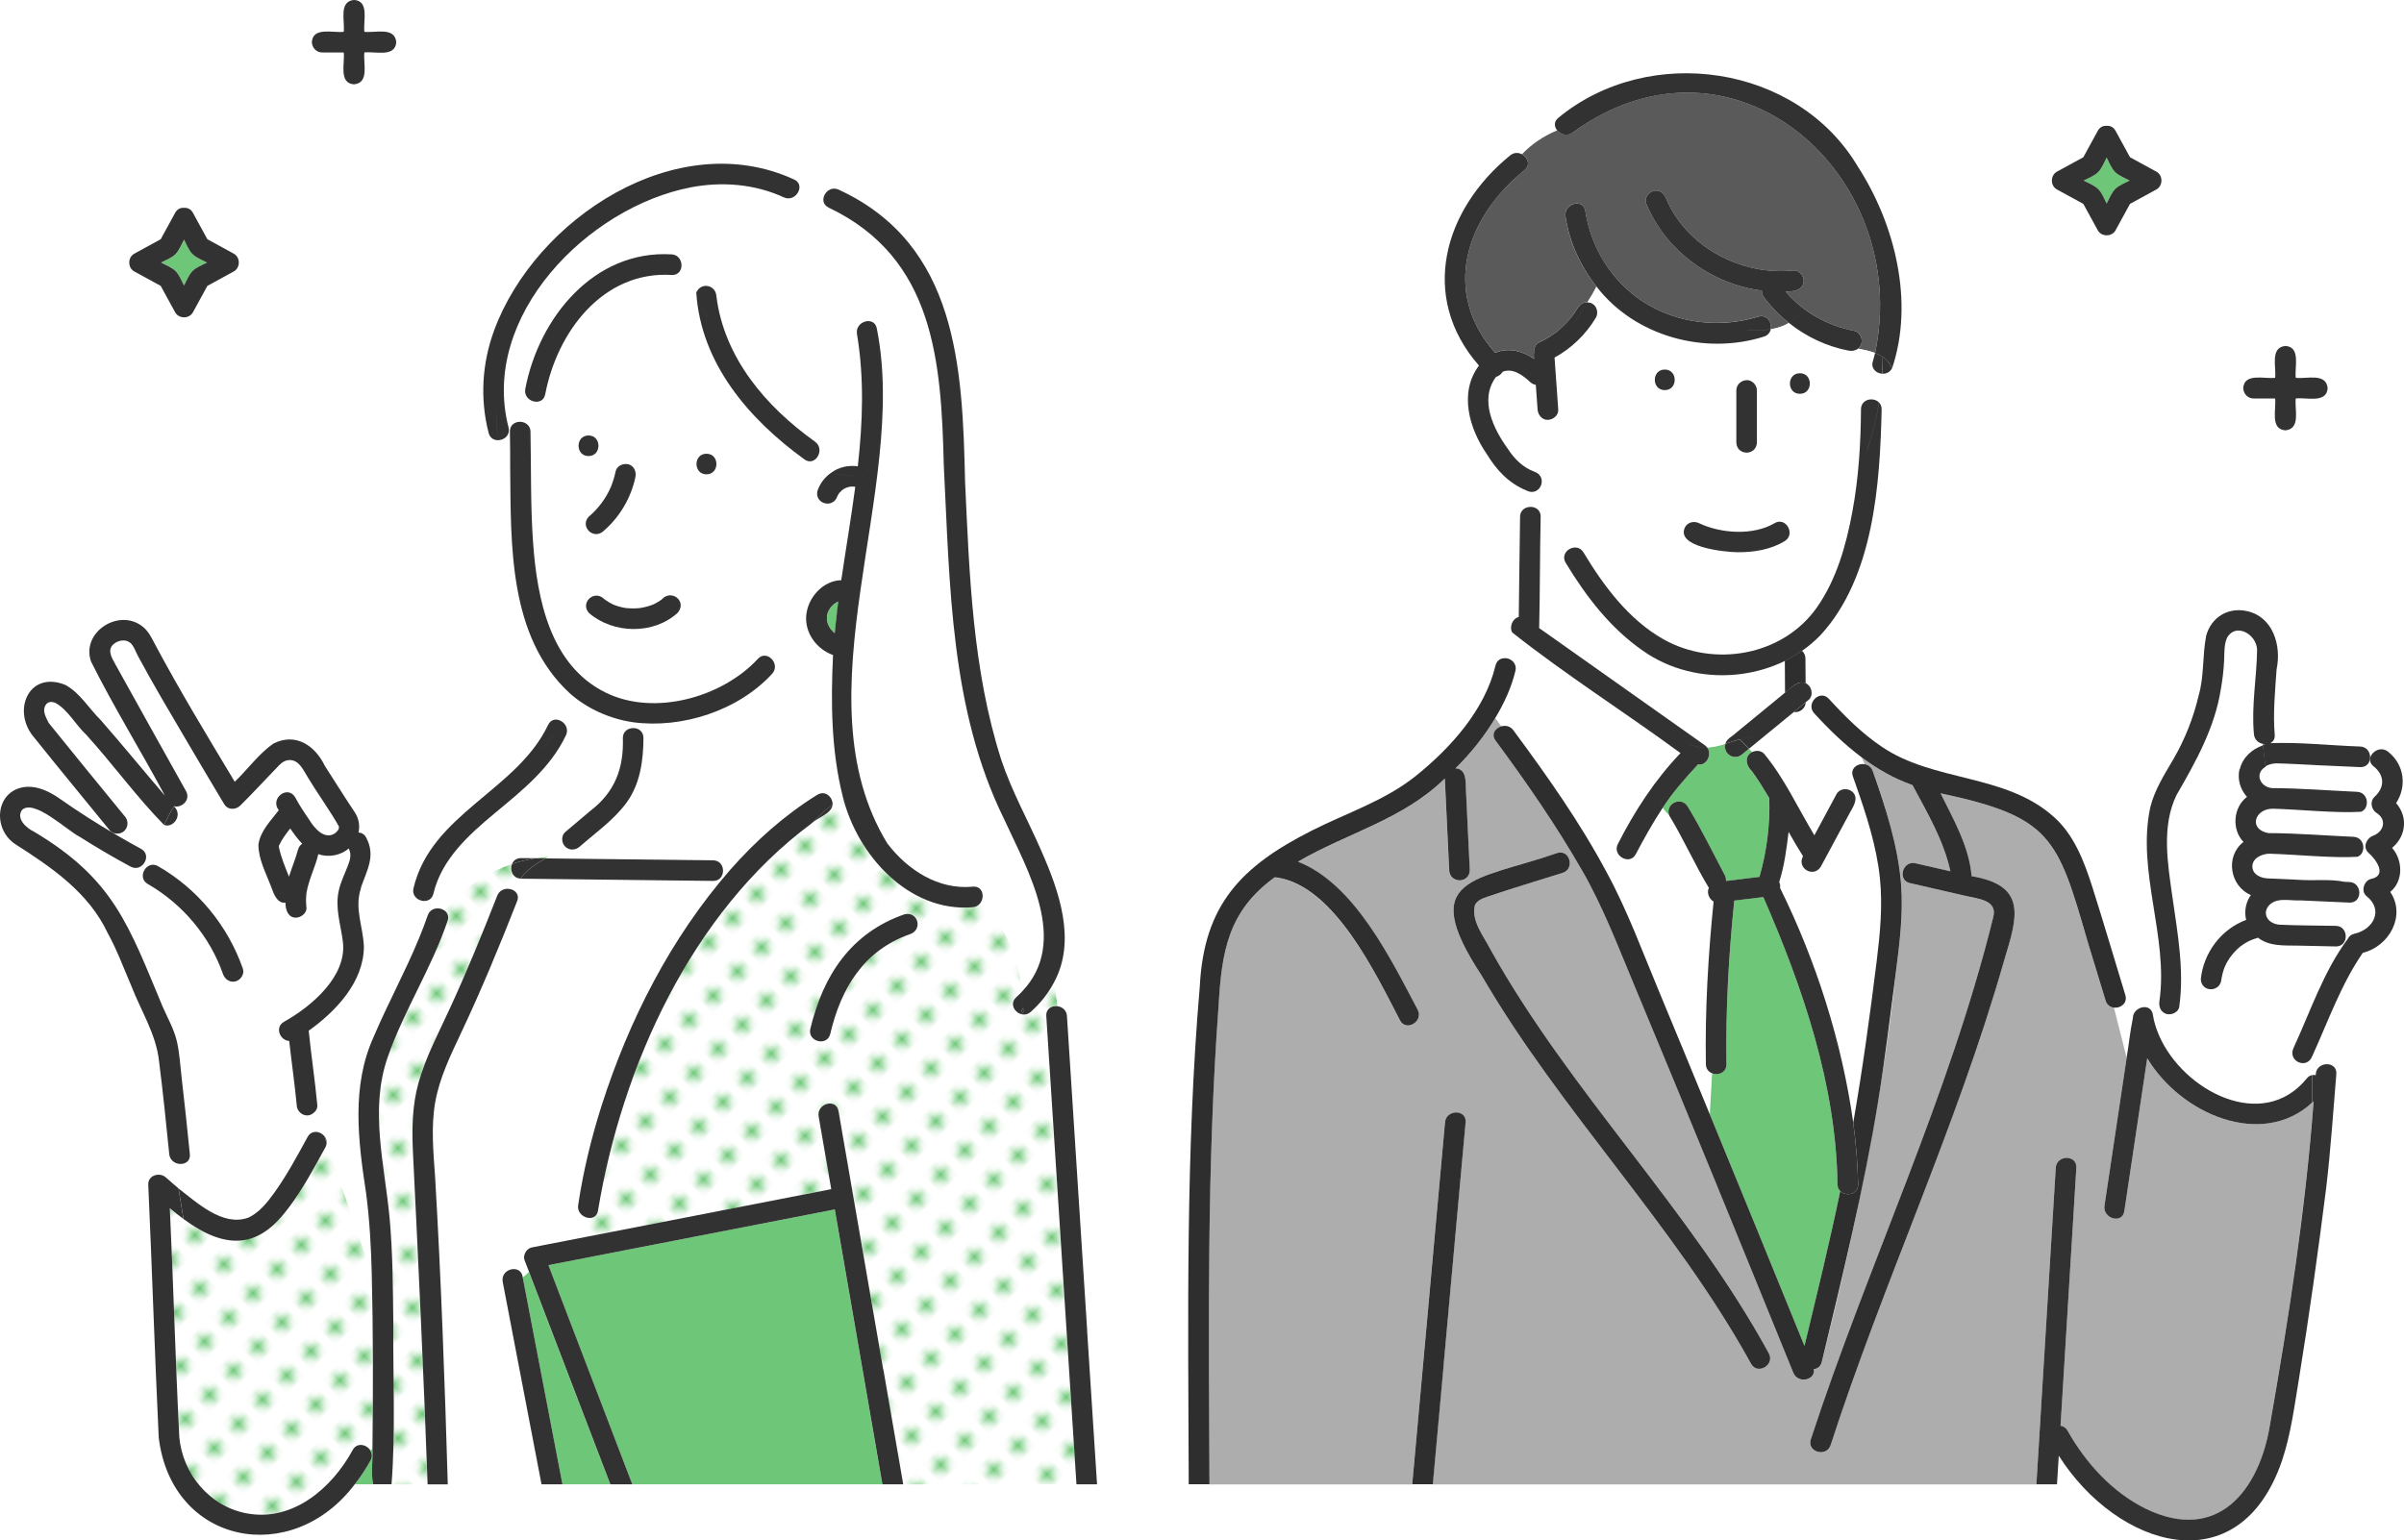<?xml version="1.0" encoding="UTF-8"?>
<svg id="_レイヤー_2" data-name="レイヤー 2" xmlns="http://www.w3.org/2000/svg" xmlns:xlink="http://www.w3.org/1999/xlink" viewBox="0 0 351.38 225.23">
  <defs>
    <style>
      .cls-1 {
        fill: #2e2e2e;
      }

      .cls-1, .cls-2, .cls-3, .cls-4, .cls-5, .cls-6, .cls-7, .cls-8, .cls-9, .cls-10, .cls-11 {
        stroke-width: 0px;
      }

      .cls-2 {
        fill: url(#_新規パターン_2-2);
      }

      .cls-3 {
        fill: #323232;
      }

      .cls-4 {
        fill: none;
      }

      .cls-5 {
        fill: #5a5a5a;
      }

      .cls-6 {
        fill: #fff;
      }

      .cls-7 {
        fill: url(#_新規パターン_2);
      }

      .cls-8 {
        fill: #6ec778;
      }

      .cls-9 {
        fill: url(#_新規パターン_2-3);
      }

      .cls-10 {
        fill: #6ec878;
      }

      .cls-11 {
        fill: #adadad;
      }
    </style>
    <pattern id="_新規パターン_2" data-name="新規パターン 2" x="0" y="0" width="4.98" height="5.18" patternTransform="translate(5809.22 -7870.94) rotate(-45)" patternUnits="userSpaceOnUse" viewBox="0 0 4.98 5.18">
      <g>
        <rect class="cls-4" x="0" width="4.98" height="5.18"/>
        <rect class="cls-6" x="0" y="0" width="4.98" height="5.18"/>
        <circle class="cls-10" cx="2.49" cy="2.59" r="1.06"/>
      </g>
    </pattern>
    <pattern id="_新規パターン_2-2" data-name="新規パターン 2" patternTransform="translate(5807 -7875.51) rotate(-45)" xlink:href="#_新規パターン_2"/>
    <pattern id="_新規パターン_2-3" data-name="新規パターン 2" patternTransform="translate(5807 -7875.51) rotate(-45)" xlink:href="#_新規パターン_2"/>
  </defs>
  <g id="_レイヤー_1-2" data-name="レイヤー 1">
    <g>
      <path class="cls-8" d="M120.87,90.02s0,0,0,.02c0,0,0,0,0,0,0,0,0,0,0-.01Z"/>
      <path class="cls-8" d="M121.93,92.51c-.07-.06-.07-.05,0,0h0Z"/>
      <path class="cls-8" d="M40.75,123.72s0,0,0-.01c-.04.12-.02.08,0,.01Z"/>
      <path class="cls-8" d="M120.87,90.07s0-.02,0-.03c-.05.24,0,.11,0,.03Z"/>
      <path class="cls-8" d="M40.76,123.7s0-.01,0-.02c0,.01,0,.02,0,.03,0,0,0,0,0,0,0,0,0,0,0-.01Z"/>
      <path class="cls-8" d="M93.55,88.91c-.12.01-.09.01,0,0h0Z"/>
      <path class="cls-8" d="M40.78,123.64s0-.06-.01-.07c0,0,0,.06,0,.11,0,0,0,0,0,0,0-.01,0-.02.01-.03Z"/>
      <path class="cls-8" d="M307.92,29.76c.36-.7.69-1.58,1.24-2.12.54-.54,1.43-.88,2.12-1.24-.7-.36-1.58-.69-2.12-1.24-.54-.54-.88-1.43-1.24-2.12-.36.7-.69,1.58-1.24,2.12-.54.54-1.43.88-2.12,1.24.7.36,1.58.69,2.12,1.24.54.54.88,1.43,1.24,2.12Z"/>
      <path class="cls-8" d="M40.76,123.72s0,0,0-.01c0,0,0,0,0,0,0,.01,0,.02,0,.03,0,0,0-.02,0-.03Z"/>
      <path class="cls-8" d="M40.18,130.7c.02.26.06.27.03.15-.01-.05-.02-.1-.03-.15Z"/>
      <path class="cls-8" d="M26.91,41.75c.36-.7.69-1.58,1.24-2.12.54-.54,1.43-.88,2.12-1.24-.7-.36-1.58-.69-2.12-1.24-.54-.54-.88-1.43-1.24-2.12-.36.7-.69,1.58-1.24,2.12s-1.43.88-2.12,1.24c.7.36,1.58.69,2.12,1.24.54.54.88,1.43,1.24,2.12Z"/>
      <path class="cls-8" d="M40.74,123.68s0,.01,0,.02c0,0,0,0,0,0,0,0,0-.01-.01-.02Z"/>
      <path class="cls-8" d="M122.54,87.94c-.23.11-.44.25-.65.39-.18.15-.35.34-.51.52-.11.19-.22.38-.33.57-.07.2-.14.4-.17.61,0,0,0,.02,0,.04,0,.13-.01.53,0,.57,0,.01,0,.03,0,.04.04.21.1.43.17.64.12.25.25.5.42.72.14.17.33.34.49.49.01,0,.02.02.04.03,0,0,.01,0,.02.01.14-1.54.31-3.09.53-4.62Z"/>
      <path class="cls-8" d="M128.33,213.36c-2.11-12.18-4.22-24.35-6.32-36.53-13.95,2.72-27.9,5.43-41.86,8.15,4.09,10.68,8.17,21.36,12.26,32.04h36.56c-.21-1.22-.42-2.44-.63-3.66Z"/>
      <path class="cls-7" d="M156.86,209.57c-1.31-20.34-2.62-40.68-3.93-61.02-.07-1.06.81-1.54,1.64-1.43l-.5-3.51c-.84,1.6-1.99,3.06-3.4,4.33-1.44,1.29-3.58-.84-2.13-2.13.31-.28.6-.56.87-.86-.51-4.89-2.33-9.76-6.22-12.77-.24.25-.56.43-.98.47-9.38.78-16.93-7.69-19-16.17-.52.35-1.02.72-1.5,1.11-.03,1.35-2.2,1.94-3.1,2.81-.33.33-.67.66-1,.99.33-.33.66-.66,1-.99-17.51,12.97-27.69,35.49-31.19,56.58-.11.75-.62,1.07-1.18,1.09-.24.93-.56,1.85-.69,2.81,11.99-2.33,23.97-4.67,35.96-7-.61-3.54-1.23-7.09-1.84-10.63-.33-1.9,2.57-2.71,2.9-.8,3.15,18.19,6.3,36.39,9.45,54.58h25.34c-.16-2.48-.32-4.97-.48-7.45ZM133.03,136.58c-6.76,2.37-10.1,7.9-11.68,14.61-.49,1.88-3.4,1.08-2.9-.8,1.88-7.81,5.94-14,13.78-16.72,1.91-.47,2.7,2.23.8,2.9Z"/>
      <path class="cls-2" d="M54.44,190.97c-.02-1.56-.05-3.12-.1-4.68l-6.61-19.2c-.01.21-.06.43-.18.65-1.65,3.01-3.29,6.09-5.37,8.84-4.19,6.04-9.63,6.07-15.38,1.63l.09.55-.09-.55c-.69-.51-1.35-1.04-1.99-1.57.53,11.16.82,22.34,1.39,33.49.49,5.37,4.42,10.07,9.74,11.11,6.8,1.34,12.55-3.64,15.6-9.24.64-1.18,2.08-.81,2.6.09l.29-.32c.09-6.94.1-13.88,0-20.81Z"/>
      <path class="cls-8" d="M54.44,211.79l-.29.32c.23.4.28.91,0,1.43-.66,1.22-1.44,2.39-2.3,3.48h2.7c-.38-1.66-.01-3.52-.11-5.23Z"/>
      <path class="cls-6" d="M117.6,67.17c-8.13-5.86-15.16-14.05-15.83-24.41-.34-2.23.55-4.48,2.88-5.88-1.71.57-3.42,1.14-5.12,1.39.26.89-.19,1.99-1.37,1.92-10.09-.6-16.75,8.38-18.48,17.46-.19.99-1.07,1.24-1.82.99-.28,1.19-.51,2.35-.7,3.51.22.24.36.55.37.96.11,5.41-.01,10.84.38,16.24.6,8.22,2.49,17.95,10.64,21.92,7.08,3.46,16.97.7,22.19-4.92,1.27-1.47,3.4.67,2.13,2.13-4.95,5.41-13.18,8.06-20.35,7.11.08.29.13.57.14.86.71.05,1.39.53,1.38,1.45-.01,3.33-.49,6.77-2.51,9.51-1.85,2.51-4.46,4.34-6.8,6.37-.61.54-1.52.61-2.13,0,0,0,0,0,0,0-.77.56-1.6,1.02-2.43,1.48.54-.04,1.09-.07,1.64-.07-.55,0-1.1.03-1.64.07-.14.08-.28.16-.42.24,8.16.09,16.32.19,24.49.28.93.01,1.4.7,1.45,1.42h1.02c3.73-4.24,7.96-8.03,12.77-11.01,1.16-.72,2.24.34,2.23,1.39.48-.39.98-.76,1.5-1.11-1.7-6.72-1.76-13.83-1.43-20.71-2.36-.82-4.13-3.2-3.92-5.75.21-2.6,2.41-5.13,5.12-5.19.67-4.54,1.44-9.09,2.05-13.65-.05-.01-.1-.02-.15-.03-.19-.01-.38-.01-.56,0-.21.04-.42.1-.63.17-.2.1-.39.21-.57.33-.15.13-.29.27-.42.42-.11.16-.21.33-.3.51-.65,1.85-3.37,1.07-2.89-.83.37-1.07,1.08-1.99,2.01-2.64-1.1-.32-2.12-.84-2.9-1.7-.31.06-.65,0-1-.25ZM86.02,63.67c1.94,0,1.94,3.01,0,3.01s-1.94-3.01,0-3.01ZM86.06,75.53c1.41-1.17,2.52-2.68,3.24-4.37,0,0,0,0,0,0,0,0,0,0,0-.01.29-.72.51-1.47.67-2.22.59-1.87,3.32-1.18,2.9.8-.63,3.05-2.32,5.92-4.69,7.93-.64.55-1.49.59-2.13,0-.57-.52-.6-1.62,0-2.13ZM99.05,89.6c-3.53,3.21-9.39,3.11-12.95.06-1.36-1.44.64-3.46,2.13-2.13,0,0,.25.19.22.18.37.27.78.5,1.19.7.58.23,1.19.4,1.81.5.7.07,1.4.08,2.1,0,.65-.1,1.26-.26,1.87-.5.07-.03.2-.09.2-.09.37-.17.71-.39,1.04-.62,1.44-1.68,3.83.23,2.38,1.91ZM103.26,69.36c-1.94,0-1.94-3.01,0-3.01s1.94,3.01,0,3.01Z"/>
      <path class="cls-6" d="M152.29,133.98c-2.01-9.32-8.03-17.19-10.14-26.5-3.18-12.88-3.64-26.22-4.2-39.42-.39-15.21-1.34-30.31-16.85-37.7-.93-.46-.92-1.41-.46-2.07-1.22-.35-2.51-.57-3.81-.76-.11.93-1.15,1.85-2.28,1.32-4.23-1.95-9.03-2.33-13.58-1.46-15.05,2.89-30.85,18.82-26.65,35.1.26,1.02-.47,1.72-1.28,1.85.44,1.39,1.06,2.71,1.52,4,0-1.76,0-3.5-.04-5.22-.03-1.53,1.83-1.85,2.64-.96.19-1.16.43-2.32.7-3.51-.69-.23-1.26-.89-1.09-1.79,1.97-10.35,10.01-20.34,21.38-19.67.75.04,1.2.53,1.37,1.09,1.71-.25,3.42-.82,5.12-1.39-2.33,1.4-3.23,3.65-2.88,5.88.69-1.55,2.82-1.14,2.94.52,1.12,9.02,7.24,16.17,14.41,21.28,1.22.87.57,2.64-.52,2.85.78.85,1.79,1.38,2.9,1.7,1.1-.82,2.54-1.13,3.88-.93.72-6.43.96-12.88-.12-19.34-.32-1.9,2.59-2.71,2.9-.8,4.74,23.51-11.66,53.63,1.53,75.27,2.97,3.9,7.47,6.82,12.51,6.33,1.51-.15,1.82,1.65.98,2.54,3.9,3.01,5.71,7.88,6.22,12.77,2.83-3.02,3.72-6.78,2.89-10.97Z"/>
      <path class="cls-8" d="M248.17,111.78c-1.87,2.02-3.68,4.06-5.15,6.34.25.4.58.75.94,1.09-.6-1.71,1.75-2.83,2.71-1.28,1.97,3.25,3.64,6.66,5.41,10.02.14.27.21.58.19.87,1.63-.2,3.26-.4,4.89-.6,1.08-3.74,1.56-7.65,1.44-11.51-.82-1.37-1.65-2.73-2.6-4.02-.85-.73-1.04-2.2.13-2.74-.16-.16-.32-.32-.47-.47l-.95.78c-1.16,1.04-2.89.04-2.51-1.5-.89.27-1.77.5-2.68.54.8,1.06-.13,2.75-1.34,2.49Z"/>
      <path class="cls-6" d="M274.77,128.35c-.5-4.67-1.99-9.22-3.53-13.64-.12.38-.3.71-.53,1.03,1.03.87.23,2.14-.3,3.05-1.43,2.65-2.85,5.3-4.28,7.95-1.06,1.68-3.55.22-2.59-1.54-.74-1.16-1.43-2.36-2.11-3.56-.3,2.46-.61,4.95-1.37,7.32.12.28.17.58.12.87,5.24,10.64,9.04,22.48,10.7,34.34,1.35-7.82,2.44-15.68,3.42-23.58.5-4.06.91-8.15.47-12.23Z"/>
      <path class="cls-5" d="M271.59,50.97c.89.18,1.74.36,2.48.64,5.46-26.06-20.7-49.26-44.16-32.27-.8.64-1.79.33-2.3-.28-2.07.86-3.78,2.05-5.15,3.49.83.44,1.29,1.54.38,2.31-8.57,6.9-12.2,17.78-4.3,26.72,1.89-.84,4.05-.26,5.69.89-.01-.3-.08-.62,0-.92-.06-.58.2-1.24.73-1.49.88-.41,1.71-.91,2.49-1.49.87-.69,1.66-1.47,2.34-2.34.64-.76,1.03-2.13,2.24-2.03.49-.76.94-1.51,1.32-2.3-2.36-2.95-3.97-6.49-4.54-10.26-.29-1.9,2.61-2.71,2.9-.8.82,5.37,3.84,10.27,8.42,13.24,4.97,3.23,11.23,3.95,16.86,2.21,1.27-.39,2.04.84,1.81,1.85.94-.14,1.82-.41,2.68-.92-1.4-1.12-2.66-2.42-3.74-3.88-.18-.25-.24-.55-.21-.85-7.34-.92-14.04-5.81-16.92-12.72-.32-.76.34-1.65,1.05-1.85.85-.24,1.54.3,1.85,1.05,2.98,7.16,11.05,11.38,18.62,10.57.81-.09,1.51.76,1.51,1.51,0,1.42-1.54,1.59-2.64,1.58,2.53,2.98,6.14,5.01,10.03,5.74,1.15.22,1.48,1.94.56,2.6Z"/>
      <path class="cls-6" d="M225.18,75.55c-.11,5.42-.09,10.85-.22,16.27,7.87,5.57,15.75,11.14,23.62,16.71.07.04.14.09.2.14.25.18.55.36.72.61.9-.04,1.79-.27,2.68-.54.22-.75,1.06-1.09,1.58-1.61,2.38-1.95,4.76-3.91,7.14-5.86-.01-1.56-.02-3.12-.03-4.68-13.89,6.53-25.22-2.51-32.03-14.31-1-1.67,1.6-3.18,2.6-1.52,2.95,4.89,6.6,9.82,11.67,12.69,7.38,4.18,17.43,2.45,22.42-4.61,2.9-4.11,4.32-9.19,5.22-14.08.91-4.92,1.22-9.93,1.25-14.93,0-1.51,1.82-1.84,2.63-1,.23-1.4.38-2.8.47-4.19-.87-.06-1.69-.77-1.35-1.84.12-.39.22-.79.32-1.19-.75-.28-1.6-.46-2.48-.64-.37.29-.87.4-1.36.3-3.22-.61-6.22-2.03-8.75-4.05-.86.51-1.74.78-2.68.92-.11.46-.43.88-1.01,1.06-8.65,2.75-18.85-.05-24.45-7.31-.38.79-.83,1.55-1.32,2.3,1.11-.03,1.81,1.32,1.24,2.24-1.45,2.43-3.55,4.47-6.04,5.83.18,2.53.36,5.07.54,7.6.06.84-.74,1.47-1.51,1.51-.85.04-1.45-.72-1.51-1.51-.09-1.21-.17-2.41-.26-3.62-.28-.04-.56-.16-.82-.4-1.1-.99-2.52-2.09-4.02-1.51-.22.35-.56.64-.96.75-.02.02-.04.04-.05.06-2.43,3.31-.34,7.55,1.77,10.48.96,1.46,2.19,2.7,3.86,3.32,2.13.76.83,3.79-1.16,2.75l-.06,2.53c.9-.38,2.16.06,2.13,1.32ZM253.8,57.09c0-.84.69-1.47,1.51-1.51.81-.04,1.51.72,1.51,1.51v7.6c-.08,1.97-2.94,1.99-3.01,0v-7.6ZM246.31,77.05c.43-.73,1.34-.91,2.06-.54,3.17,1.5,7.86,1.81,10.98,0,1.65-1.02,3.17,1.58,1.52,2.6-2.04,1.27-4.58,1.67-6.95,1.63-1.8-.01-9.13-.76-7.61-3.69ZM243.33,54.03c1.94,0,1.94,3.01,0,3.01s-1.94-3.01,0-3.01Z"/>
      <path class="cls-8" d="M264.19,100.07l-.28-.33c0,.05,0,.11,0,.16.09.04.19.1.28.17Z"/>
      <path class="cls-6" d="M264.35,102.33c-.14.11-.28.23-.42.34-.02.89-.88,1.56-1.74,1.43-2.18,1.79-4.36,3.57-6.53,5.36.16.16.31.31.47.47.56-.26,1.3-.21,1.72.28,2.99,3.6,4.93,7.93,7.34,11.91,1.08-2,2.16-4.01,3.23-6.01.44-.82,1.6-.95,2.28-.39.22-.32.41-.65.53-1.03-.14-.39-.27-.78-.41-1.17-.43-1.22.71-1.97,1.71-1.8-.14-.33-.29-.67-.44-.99-2.51-1.88-4.79-4.09-6.93-6.43-.81-.89-.3-2.04.52-2.45l-1.09-1.3c.3.57.27,1.36-.24,1.78Z"/>
      <path class="cls-8" d="M331.09,108.81c-.12,0-.24-.02-.36-.05l.02.17c.11-.04.23-.08.34-.12Z"/>
      <path class="cls-6" d="M346.88,122.18c1.58-.6,2.03-2.37.51-3.32-.79-.49-1.05-1.69-.3-2.37,1.54-1.4,1.46-3.17-.15-4.46-.51-.41-.6-.91-.45-1.36h-.06c.02.77-.46,1.52-1.45,1.48-4.06-.16-8.12-.4-12.18-.55-.54-.01-1.17.14-1.67.44l.03.24-.03-.24c-1.68.97-.83,2.98.93,3.13,4.14.02,8.29.36,12.42.54,1.71.08,1.91,2.44.59,2.92-3.62.23-9.06-.35-12.92-.45-2.67.02-3.55,3.04-.61,3.57,4.14.02,8.29.36,12.42.54,1.71.08,1.91,2.44.59,2.92-3.61.23-9.06-.35-12.92-.45-1.13.03-2.59.72-2.43,2.05.13,1.07,1.26,1.52,2.2,1.56,1.54.08,3.08.14,4.62.21,2.18.16,4.5-.15,6.63.29.24.01.48.02.72.03,1.93.09,1.94,3.1,0,3.01-2.37-.11-4.75-.21-7.12-.32-1.62.09-3.63-.57-4.77.89,0,.02-.17.29-.2.35-.1.31-.15.36-.11.81-.02-.22.07.25.09.32.06.12.13.24.21.36-.02-.03-.11-.13,0,0,.37.48,1.01.77,1.67.82,2.74.13,5.5.11,8.24.17,1.94.04,1.94,3.05,0,3.01-1.85-.04-3.71-.08-5.56-.12-2-.04-4.13.14-5.82-1.16-.36.14-.73.23-1.08.38.03,0,.06-.01.08-.02.08-.02.14-.03,0,0-.53.22-1.04.52-1.49.88-.03.03-.04.04-.04.04.02-.02.06-.07.1-.11-1.04.82-1.9,1.87-2.42,3.1-.23.57-.38,1.16-.48,1.76,0,0,0-.01,0-.02.03-.14.09-.24,0,0-.1,2.02-2.96,2.05-3.02.04.41-3.87,2.98-7.29,6.63-8.65-.31-1.2-.06-2.62.69-3.63-3.09-1.33-3.78-5.68-1.08-7.77-1.75-1.8-1.53-5.05.51-6.59-2.4-2.56-.95-6.62,2.32-7.58l-.02-.17c-.61-.14-1.17-.6-1.26-1.38-.4-4.11.39-8.25.46-12.33-.04-2.29-3.1-4.07-4.39-1.8-.47,1-.38,2.24-.43,3.31-.07,1.41-.23,2.82-.48,4.21-.88,5.63-3.66,10.61-6.46,15.45-2.26,4.58-1.3,10.14-.61,14.99.75,5.29,1.73,10.65.99,16-.14.91-1.38,1.36-2.12.95l-.84,3.27c3.52,8.07,15.14,14.19,21.58,6.26.24-.3.52-.44.8-.48v-2.79c-.77,2.03-3.68.76-2.72-1.24,2.49-5.37,4.37-11.16,7.94-15.94.16-.34.46-.61.95-.72,2.78-.62,4.3-3.49,1.77-5.49-.88-.7-.38-2.3.66-2.52,2.42-.5.72-2.86-.36-3.8-.93-.81-.31-2.15.66-2.52Z"/>
      <path class="cls-11" d="M337.97,161.2v.52-.52c-7.37,6.81-19.22,1.7-24.12-6.48-1.12,7.46-2.24,14.91-3.35,22.37-.29,1.91-3.19,1.1-2.9-.8,1.08-7.21,2.16-14.42,3.24-21.63l-1.85-7.32c-.53-.06-1.04-.38-1.24-1.04-.88-2.9-1.77-5.8-2.65-8.7-4.36-15.2-5.36-18.17-21.47-21.6,1.9,3.82,4.19,7.8,4.54,12.12,8.22,1.38,6.67,6,4.76,12.3-6.87,24.15-17.64,47-25.36,70.86-.58,1.85-3.49,1.05-2.9-.8,8.36-25.6,20.21-50.13,26.66-76.33.73-2.62-2.39-2.73-4.16-3.18-2.67-.61-5.33-1.23-8-1.84-1.89-.44-1.09-3.34.8-2.9,1.7.39,3.41.78,5.11,1.17-.98-4.54-3.39-8.55-5.54-12.6-2.72-.97-5.17-2.38-7.43-4.06.15.33.3.66.44.99.51.08.98.39,1.19,1,1.9,5.4,3.72,10.94,4.15,16.69.32,4.32-.24,8.63-.79,12.91-2.06,19.21-6.11,38.1-10.81,56.82-.16.68-.64,1.01-1.17,1.06.33,1.59-2.31,2.19-2.99.52-7.73-18.99-15.45-37.98-23.35-56.9-2.32-5.55-4.49-11.23-7.48-16.46-3.79-6.61-8.16-12.94-12.69-19.06-.7-.94-.02-1.85.87-2.1l-.91-1.24c-1.6,2.68-3.6,5.17-5.85,7.41,1.67.08,1.49,1.97,1.54,3.19.19,3.9.37,7.8.56,11.69-.05,1.97-2.92,1.99-3.01,0-.21-4.47-.44-8.94-.64-13.41-6.1,6.01-14.28,7.97-21.47,12.17,8.25,3.2,13.55,14.19,17.51,21.66.87,1.73-1.73,3.25-2.6,1.52-3.55-6.83-9.54-19.5-17.85-20.85-.15-.02-.3-.02-.45-.05-6.85,4.98-7.74,10.89-8.21,18.83-1.71,23.25-1.44,46.61-1.33,69.91h29.64c1.6-17.64,3.2-35.27,4.79-52.91.17-1.92,3.19-1.93,3.01,0-1.6,17.64-3.2,35.27-4.8,52.91h88.24c.94-15.42,1.89-30.85,2.83-46.27.12-1.93,3.13-1.94,3.01,0-.77,12.57-1.54,25.15-2.31,37.72.39.05.77.27,1.03.72,2.66,4.75,6.53,8.99,11.46,11.42,10.39,5.05,16.62-2.66,18.13-12.42,2.73-15.63,5.16-31.35,6.36-47.17-.07.06-.13.12-.2.18ZM255.94,199.39c-11.14-20.26-27.79-36.81-39.39-56.78-9.6-14.59-.84-13.74,11.05-17.89,1.85-.59,2.64,2.32.8,2.9-3.64,1.16-7.31,2.24-10.93,3.47-.7.24-1.56.51-1.89,1.25-.58,2.34,1.3,4.52,2.29,6.51,11.67,20.95,29.19,37.96,40.67,59.02.93,1.7-1.67,3.22-2.6,1.52Z"/>
      <path class="cls-6" d="M249.33,155.58c-.13-7.92.33-15.89,1.13-23.77-.67-.38-1.04-1.32-.69-2-2.07-3.43-3.71-7.17-5.81-10.61-.36-.34-.69-.69-.94-1.09-1.45,2.17-2.71,4.47-3.94,6.78-.56,1.06-1.76.88-2.39.19l-1.86,2.45c3.07,5.63,5.28,11.74,7.75,17.64,2.46,5.91,4.9,11.83,7.33,17.75l.34-6.01c-.5-.2-.9-.64-.91-1.34Z"/>
      <path class="cls-8" d="M268.58,173.15c-.2-14.51-5.12-28.86-10.84-42-1.42.17-2.84.35-4.25.52-.81,7.93-1.27,15.94-1.14,23.91.02,1.24-1.2,1.68-2.1,1.34l-.34,6.01c4.64,11.28,9.25,22.57,13.84,33.87,1.81-7.53,3.66-15.06,5.23-22.65-.23-.24-.39-.57-.4-.99Z"/>
      <path class="cls-6" d="M241,115.73c1.4-1.98,2.98-3.83,4.62-5.61-8.11-5.96-16.75-11.42-24.6-17.64l-.88,3.78c.82.11,1.6.82,1.35,1.86-.58,2.43-1.64,4.71-2.92,6.85l.91,1.24c.59-.16,1.27-.03,1.73.58,4.9,6.62,9.74,13.48,13.63,20.76l1.86-2.45c-.39-.43-.56-1.06-.21-1.71,1.39-2.61,2.81-5.23,4.52-7.65Z"/>
      <path class="cls-6" d="M73.48,187.43c-.37-2,2.73-2.69,2.93-.64.3-.26.61-.52.91-.81-.22-.58-.44-1.15-.66-1.73-.28-.72.31-1.71,1.05-1.85,2.61-.51,5.21-1.02,7.82-1.52.14-.96.45-1.87.69-2.81-.88.02-1.9-.73-1.72-1.89.74-4.96,1.93-9.84,3.45-14.62,4.01-12.47,10.11-24.44,18.74-34.36h-1.02c.05.79-.43,1.6-1.45,1.59-1.16-.01-2.32-.03-3.48-.04-8.02-.09-16.04-.19-24.06-.28l-1.07,2.35c.09.26.09.57-.04.92-2.57,6.56-5.27,13.08-8.28,19.45-1.51,3.2-3.07,6.46-3.7,9.97-.64,3.58-.26,7.34-.01,10.95.88,14.95,1.41,29.94,1.85,44.91h13.71c-1.89-9.86-3.78-19.73-5.67-29.59Z"/>
      <path class="cls-9" d="M62.06,205.32c-.45-12.35-1.15-24.68-1.71-37.02-.15-3.36-.09-6.73.82-9.99,1.03-3.7,2.86-7.14,4.46-10.61,2.54-5.5,4.84-11.12,7.05-16.75.56-1.44,2.56-1.21,2.95-.12l1.07-2.35c-.2,0-.41,0-.61-.01-.13.17-.25.35-.37.54.12-.19.24-.37.37-.54-1.19-.07-1.6-1.29-1.25-2.15-3.92,1.29-7.36,3.66-9.9,6.82.44.31.69.85.46,1.53-2.33,6.9-6.38,13.09-8.76,19.95-2.64,7.62-.45,15.59.27,23.33.48,5.11.5,10.28.56,15.42-.07,7.86.35,15.86-.26,23.66h5.27c-.22-3.89-.27-7.8-.44-11.7Z"/>
      <path class="cls-8" d="M79.66,125.5s.06,0,.1,0c.14-.08.28-.16.42-.24-.63.05-1.25.12-1.87.22.45,0,.9.01,1.35.02Z"/>
      <path class="cls-6" d="M92.53,105.6c-3.33-.49-6.76-1.98-9.31-4.29-.17,1.53-.55,2.89-1.15,4.15.63.39,1.05,1.19.64,2.05-2.25,4.76-6.41,8.07-10.37,11.36-3.82,3.18-7.8,6.76-9,11.79-.26,1.08-1.31,1.28-2.09.9v5.59c.44-1.08.87-2.18,1.25-3.29.39-1.15,1.69-1.26,2.44-.73,2.54-3.16,5.98-5.53,9.9-6.82.49-1.3,2.35-.73,3.46-.83.62-.1,1.24-.17,1.87-.22.83-.46,1.66-.92,2.43-1.48-.54-.55-.61-1.59,0-2.12,1.21-1.05,2.45-2.06,3.67-3.1,3.59-2.72,4.92-6.24,4.76-10.65,0-1.02.84-1.5,1.63-1.45-.02-.29-.07-.57-.14-.86Z"/>
      <path class="cls-6" d="M50.77,126.69c.36-.92.63-1.74.17-2.65-1.13.99-2.96,1.38-4.44.83-.46,1.95-1.42,3.74-1.74,5.73-.08.68-.07,1.37,0,2.05.1.84-.77,1.47-1.51,1.51-1.18.04-1.6-1.2-1.54-2.18-1.3.12-1.77-1.42-2.12-2.37-.75-1.97-1.83-3.97-1.85-6.11.24-1.98,1.81-3.53,2.98-5.05-1.35-1.7,1.32-3.75,2.41-1.86.58,1.1,1.28,2.16,1.99,3.18.78,1.32,2.37,3.2,3.96,1.95-.17.13.24-.3.24-.26.06-.09.12-.18.16-.28.03-.06.03-.26.04-.33-1.34-2.38-3.1-4.77-4.53-7.16-.66-1.04-1.29-2.64-2.75-2.57-.74.03-1.19.46-1.67.96-1.85,1.9-3.64,3.88-5.53,5.74-.65.57-1.75.66-2.32-.29-1.87-3.12-3.72-6.25-5.57-9.39-2.39-4.06-4.8-8.11-7.03-12.26-.32-.6-.6-1.48-1.13-1.92-.63-.51-1.57-.38-2.21.05-1.26.86-.52,2.06.04,3.09,3.44,6.19,6.89,12.37,10.34,18.56.73,1.31-.64,2.5-1.75,2.21,0,0,0,.01-.01.02,1.31,1.2-.1,3.3-1.46,2.71,0,.01-.01.03-.02.04,0-.01.01-.03.02-.04-4.04-4.12-7.49-8.92-11.39-13.21-1.52-1.42-2.63-3.57-4.44-4.61-.59-.27-1.16-.22-1.48.31-.53.89.08,1.79.45,2.59,3.67,4.57,7.39,9.1,11.1,13.63.92,1.01.23,2.66-1.2,2.56.02.08.05.17.07.25,1.17.68,2.34,1.35,3.53,1.99,1.71.92.19,3.52-1.52,2.6-2.54-1.37-5.02-2.84-7.46-4.37-1.82-.92-6.68-5.61-8.43-3.9-.85,1.3.64,2.62,1.77,3.16.91.57,1.8,1.16,2.68,1.77,9.35,5.92,12.06,14.16,16.11,23.78.69,1.59,1.63,3.24,2.05,4.93.43,1.74.52,3.62.73,5.4.44,3.75.83,7.5,1.21,11.26.14,1.37-1.33,1.75-2.27,1.18l.62,3.83c2.78,2.13,6.4,5.55,10.12,4.29,1.57-.65,2.87-2.26,3.86-3.65,1.84-2.58,3.36-5.39,4.88-8.17.27-.49.68-.71,1.1-.74l-.36-2.71c-.99.73-2.32-.06-2.36-1.22-.3-3.14-.74-6.26-1.1-9.39-1.32-.03-2.18-2-.75-2.8,3.94-2.2,9.21-6.61,8.6-11.67-.31-2.56-1.17-4.92-.6-7.52.27-1.22.82-2.34,1.28-3.5ZM34.45,143.48c-.82.23-1.58-.28-1.85-1.05-1.94-5.54-5.92-10.26-11-13.18-1.68-.97-.16-3.57,1.52-2.6,5.78,3.32,10.19,8.7,12.39,14.98.27.77-.31,1.65-1.05,1.85Z"/>
      <path class="cls-8" d="M25.41,117.86s.01.02.02.02c0,0,0-.01.01-.02-.01,0-.02,0-.03,0Z"/>
      <path class="cls-8" d="M77.32,185.97c-.3.29-.61.55-.91.81,1.93,10.08,3.86,20.16,5.79,30.24h6.99c-3.96-10.35-7.92-20.7-11.88-31.05Z"/>
      <path class="cls-8" d="M42.24,128.18s0,0,0,0c0,0,0,0,0-.01,0,0,0,0,0,.01Z"/>
      <path class="cls-8" d="M40.76,123.77c.01.11.02.13.02.12,0-.04-.01-.09-.02-.14,0,0,0,.01,0,.02Z"/>
      <path class="cls-1" d="M262.19,104.11c.86.13,1.72-.54,1.74-1.43-.58.48-1.16.95-1.74,1.43Z"/>
      <path class="cls-1" d="M260.92,101.28c.87-.63,1.82-1.91,3-1.37,0-1.22-.02-2.44-.03-3.66,0-.42-.2-.82-.5-1.11-.8.55-1.64,1.03-2.51,1.46.01,1.56.02,3.12.03,4.68Z"/>
      <path class="cls-1" d="M220.14,96.25l-1.7,7.3,1.7-7.3c-.66-.09-1.35.22-1.55,1.06-1.55,6.49-6.57,12.06-11.65,16.14-4.54,3.64-10.05,5.38-15.18,7.98-10.29,5.2-15.78,10.81-16.39,22.76-2.08,24.19-1.7,48.56-1.62,72.82h3.03c-.11-23.3-.38-46.66,1.33-69.91.46-7.93,1.36-13.86,8.21-18.83.15.03.3.03.45.05,8.31,1.35,14.29,14.01,17.85,20.85.87,1.73,3.47.21,2.6-1.52-3.95-7.46-9.26-18.46-17.51-21.66,7.19-4.2,15.37-6.16,21.47-12.17.2,4.47.43,8.94.64,13.41.09,1.98,2.96,1.98,3.01,0-.19-3.9-.37-7.79-.56-11.69-.06-1.21.13-3.11-1.54-3.19,2.25-2.23,4.25-4.72,5.85-7.41l-1.19-1.62,1.19,1.62c1.28-2.14,2.34-4.42,2.92-6.85.25-1.04-.53-1.75-1.35-1.86Z"/>
      <path class="cls-1" d="M307.71,142.33l1.27,5c.96.11,2.03-.64,1.67-1.84-1.6-5.23-3.14-10.48-4.79-15.69-1.18-3.73-2.69-7.76-5.7-10.39-7.05-6.32-17.53-5.04-25.14-10.25-2.89-1.94-5.37-4.44-7.71-6.99-1.31-1.43-3.44.7-2.13,2.13,2.14,2.34,4.42,4.55,6.93,6.43-.48-1.03-.97-2.04-1.48-3.04.5,1.01,1,2.01,1.48,3.04,2.26,1.69,4.71,3.1,7.43,4.06,2.15,4.04,4.55,8.05,5.54,12.6-1.7-.39-3.41-.78-5.11-1.17-1.89-.43-2.69,2.47-.8,2.9,2.67.61,5.33,1.23,8,1.84,1.77.45,4.89.55,4.16,3.18-6.45,26.2-18.3,50.73-26.66,76.33-.58,1.85,2.32,2.65,2.91.8,7.73-23.86,18.49-46.72,25.36-70.86,1.9-6.26,3.46-10.94-4.76-12.3-.35-4.32-2.65-8.3-4.54-12.12,16.14,3.44,17.1,6.41,21.47,21.6.89,2.9,1.77,5.8,2.65,8.7.2.66.7.98,1.24,1.04l-1.27-5Z"/>
      <path class="cls-1" d="M277.88,129.42c-.43-5.75-2.25-11.28-4.15-16.69-.21-.61-.69-.92-1.19-1,.78,1.8,1.46,3.71,1.89,5.86-.43-2.15-1.11-4.06-1.89-5.86-1-.16-2.14.59-1.71,1.8.14.39.27.78.41,1.17.09-.28.14-.59.14-.93,0,.34-.06.64-.14.93,1.55,4.42,3.04,8.98,3.53,13.64.43,4.08.03,8.17-.47,12.23-.98,7.9-2.06,15.76-3.42,23.58.4,2.99.65,5.99.71,9,.03,1.51-1.79,1.84-2.61.99-1.57,7.59-3.42,15.11-5.23,22.65-4.59-11.3-9.2-22.59-13.84-33.87l-.36,6.47.36-6.47c-2.43-5.92-4.87-11.84-7.33-17.75-2.47-5.9-4.68-12.01-7.75-17.64l-1.69,2.23,1.69-2.23c-3.88-7.28-8.73-14.14-13.63-20.76-.45-.61-1.14-.74-1.73-.58l3.86,5.24-3.86-5.24c-.89.24-1.57,1.16-.87,2.1,4.53,6.12,8.9,12.45,12.69,19.06,3,5.23,5.16,10.91,7.48,16.46,7.9,18.92,15.62,37.91,23.35,56.9.68,1.68,3.32,1.07,2.99-.52.53-.06,1.01-.38,1.17-1.06,3.03-12.6,6.13-25.19,8.22-37.99,1.02-6.25,1.77-12.54,2.59-18.83.55-4.27,1.11-8.59.79-12.91Z"/>
      <path class="cls-1" d="M258.54,197.87c-11.48-21.05-28.99-38.07-40.67-59.02-.99-1.98-2.87-4.17-2.29-6.51.33-.73,1.19-1.01,1.89-1.25,3.61-1.23,7.29-2.32,10.93-3.47,1.84-.58,1.05-3.49-.8-2.9-11.87,4.15-20.65,3.29-11.05,17.89,11.6,19.97,28.25,36.52,39.39,56.78.93,1.7,3.53.18,2.6-1.52Z"/>
      <path class="cls-3" d="M26.54,157.48c-.21-1.78-.3-3.66-.73-5.4-.42-1.69-1.36-3.34-2.05-4.93-4.96-11.86-7.11-18.59-18.79-25.55-1.13-.54-2.62-1.87-1.77-3.16,1.75-1.72,6.63,3.01,8.43,3.9,2.44,1.54,4.92,3.01,7.46,4.37,1.71.92,3.23-1.68,1.52-2.6-1.19-.64-2.36-1.31-3.53-1.99.3,1.09.67,2.21,1.54,3.08-.87-.87-1.24-1.99-1.54-3.08-2.87-1.67-5.67-3.46-8.39-5.37-1.38-.96-3.03-1.79-4.76-1.71-4.57.31-5.18,6.08-1.69,8.39,5.36,3.43,10.72,7.07,13.52,13.03,1.36,2.46,2.32,5.11,3.43,7.68,1.38,3.59,3.6,7.02,4.04,10.89.58,4.56,1.05,9.14,1.51,13.72.06.56.36.95.74,1.18l-.5-3.09.5,3.09c.94.57,2.41.18,2.27-1.18-.38-3.76-.77-7.51-1.21-11.26Z"/>
      <path class="cls-3" d="M25.59,118.07c-.05-.06-.1-.12-.15-.18-.49.77-.97,1.74-1.46,2.71,1.23.54,2.7-1.25,1.61-2.53Z"/>
      <path class="cls-3" d="M52.74,129.82c.88-2.58,2.22-4.68.78-7.36-.27-.51-.69-.72-1.12-.74.22-.97.08-2.02-.58-3.01-1.49-2.23-2.91-4.5-4.35-6.75-1.44-2.98-4.29-4.89-7.53-3.23-2.15,1.51-3.72,3.75-5.63,5.57-3.99-6.65-8.03-13.29-11.67-20.13-.5-.94-.93-1.88-1.8-2.56-3.44-2.75-9.03.81-7.53,5.12,3.32,6.65,7.28,13.04,10.8,19.61-3.15-3.67-6.21-7.43-9.4-11.07-1.72-1.69-3-3.95-5.16-5.13-5.4-2.18-7.92,3.9-4.5,7.76,3.63,4.55,7.36,9.03,11.03,13.55.23.28.58.41.93.43-.2-.72-.38-1.41-.67-2,.29.58.47,1.28.67,2,1.43.1,2.13-1.54,1.2-2.56-3.71-4.54-7.43-9.06-11.1-13.63-.37-.8-.98-1.7-.45-2.59.31-.53.89-.57,1.48-.31,1.81,1.03,2.92,3.19,4.44,4.61,3.9,4.29,7.35,9.09,11.39,13.21.49-.97.97-1.94,1.46-2.71,0,0-.01-.02-.02-.02.01,0,.02,0,.03,0,.26-.42.53-.78.79-1.04-.26.26-.53.63-.79,1.04,1.1.29,2.47-.9,1.75-2.21-3.45-6.18-6.91-12.36-10.34-18.56-.57-1.03-1.31-2.23-.04-3.09.64-.43,1.58-.56,2.21-.05.53.43.81,1.32,1.13,1.92,2.23,4.15,4.64,8.2,7.03,12.26,1.84,3.14,3.7,6.27,5.57,9.39.57.95,1.67.86,2.32.29,1.89-1.86,3.68-3.84,5.53-5.74.48-.5.93-.92,1.67-.96,1.46-.07,2.09,1.53,2.75,2.57,1.43,2.38,3.19,4.77,4.53,7.16-.02.07-.02.27-.04.33-.05.1-.1.19-.16.28,0-.04-.4.38-.24.26-1.6,1.25-3.18-.63-3.96-1.95-.71-1.02-1.41-2.08-1.99-3.18-1.09-1.9-3.77.15-2.41,1.86-1.16,1.52-2.73,3.07-2.98,5.05.01,2.14,1.1,4.14,1.85,6.11.35.95.82,2.5,2.12,2.37-.05.97.36,2.22,1.54,2.18.74-.03,1.6-.67,1.51-1.51-.08-.68-.08-1.37,0-2.05.31-1.99,1.28-3.78,1.74-5.73,1.48.55,3.32.17,4.44-.83.46.91.19,1.73-.17,2.65-.46,1.16-1.01,2.28-1.28,3.5-.58,2.6.29,4.96.6,7.52.61,5.06-4.66,9.47-8.6,11.67-1.43.8-.57,2.77.75,2.8.35,3.13.8,6.25,1.1,9.39.04,1.16,1.37,1.96,2.36,1.22l-.48-3.62.48,3.62c.41-.28.7-.73.65-1.22-.34-3.63-.89-7.25-1.26-10.88,3.97-2.83,8.01-7.09,8.07-12.24-.1-2.99-1.44-5.65-.42-8.63ZM40.18,130.7s.01.1.03.15c.04.13,0,.11-.03-.15ZM43.58,124.15c-.36,1.37-.92,2.68-1.34,4.03,0-.01,0-.02,0-.01,0,0,0,0,0,.01,0,0,0,0,0,0-.56-1.39-1.14-2.79-1.46-4.26,0,0,0-.02,0-.03,0,.02-.02-.05-.02-.14,0-.01,0-.02,0-.03-.02.07-.05.11,0-.01,0,0,0-.02,0-.02,0,0,0,0,.01.02,0,0,0-.01,0-.03,0-.05,0-.11,0-.11.02,0,.02.04.01.07.03-.07.06-.15.08-.22-.04.12-.05.16-.05.15.41-.9,1.02-1.68,1.61-2.44.53.78,1.11,1.57,1.75,2.23-.27.19-.49.46-.58.81Z"/>
      <path class="cls-3" d="M40.78,123.64s0,.02-.01.03c0,0,0,0,0,0,0,0,0,.01,0,.02,0-.02.01-.04.01-.06Z"/>
      <path class="cls-3" d="M40.76,123.72s0,.02,0,.03c0,.05.01.1.02.14,0-.01,0-.11-.02-.17Z"/>
      <path class="cls-3" d="M40.75,123.7s0,0,0,0c0,0,0,0,0,.01,0,0,0,0,0,0,0,0,0,0,0,0Z"/>
      <path class="cls-3" d="M40.76,123.72s0-.02,0-.02c0,0,0,0,0,.01,0,0,0,0,0,.01Z"/>
      <path class="cls-3" d="M23.12,126.65c-1.68-.97-3.2,1.63-1.52,2.6,5.08,2.92,9.06,7.64,11,13.18.27.77,1.03,1.28,1.85,1.05.74-.2,1.32-1.08,1.05-1.85-2.2-6.29-6.61-11.66-12.39-14.98Z"/>
      <path class="cls-3" d="M47.39,166.08l.35,1.01c.02-.39-.11-.74-.35-1.01Z"/>
      <path class="cls-3" d="M54.15,212.1l-1.47,1.61,1.47-1.61c-.52-.9-1.96-1.27-2.6-.09-3.04,5.59-8.79,10.57-15.6,9.24-5.32-1.05-9.25-5.74-9.74-11.11-.57-11.15-.86-22.33-1.39-33.49.63.53,1.3,1.06,1.99,1.57l-.72-4.46c-.63-.53-1.24-1.07-1.85-1.61-.92-.82-2.63-.32-2.57,1.06.56,12.32.94,24.66,1.53,36.98,1.92,15.7,19.48,19,28.65,6.83h-2.4,2.4c.87-1.1,1.64-2.27,2.3-3.48.29-.53.23-1.03,0-1.43Z"/>
      <path class="cls-3" d="M36.85,181.02c2.27-.77,3.94-2.57,5.34-4.43,2.08-2.75,3.72-5.83,5.37-8.84.12-.22.17-.44.18-.65l-.35-1.01c-.33-.38-.84-.62-1.33-.59l.23,1.77-.23-1.77c-.42.03-.83.24-1.1.74-1.52,2.78-3.03,5.59-4.88,8.17-1,1.39-2.29,3-3.86,3.65-3.69,1.27-7.37-2.17-10.12-4.29l.72,4.46c3.05,2.25,6.58,3.97,10.03,2.8Z"/>
      <path class="cls-3" d="M92.67,106.46c.13,1.93-.96,3.86-.96,5.8,0-1.93,1.09-3.86.96-5.8-.79-.05-1.63.42-1.63,1.45.15,4.41-1.17,7.92-4.76,10.65-1.21,1.05-2.46,2.05-3.67,3.1-.61.53-.55,1.58,0,2.12.86-.62,1.64-1.37,2.25-2.39-.61,1.02-1.4,1.77-2.25,2.39,0,0,0,0,0,0,.61.61,1.52.54,2.13,0,2.33-2.04,4.94-3.86,6.8-6.37,2.02-2.74,2.5-6.18,2.51-9.51,0-.92-.67-1.4-1.38-1.45Z"/>
      <path class="cls-3" d="M77.13,190.52c-.24-1.24-.48-2.49-.72-3.73-.6.51-1.14,1-1.45,1.61.3-.61.85-1.1,1.45-1.61-.2-2.04-3.3-1.36-2.93.64,1.89,9.86,3.78,19.73,5.67,29.59h3.06c-1.69-8.83-3.39-17.67-5.08-26.5Z"/>
      <path class="cls-3" d="M119.47,116.2c-4.81,2.98-9.04,6.76-12.77,11.01h3.5-3.5c-8.64,9.92-14.74,21.88-18.74,34.36-1.52,4.77-2.71,9.66-3.45,14.62-.17,1.16.84,1.91,1.72,1.89.28-1.07.46-2.16.16-3.38.3,1.22.12,2.31-.16,3.38.56-.01,1.07-.34,1.18-1.09,3.49-21.08,13.68-43.61,31.19-56.58.99-.98,2.01-1.93,3.1-2.81.01-1.05-1.07-2.11-2.23-1.39Z"/>
      <path class="cls-3" d="M118.59,120.4c.9-.86,3.07-1.46,3.1-2.81-1.09.88-2.11,1.83-3.1,2.81Z"/>
      <path class="cls-3" d="M62.51,133.86c-.38,1.11-.8,2.2-1.25,3.29v.99-.99c-2,4.89-4.57,9.55-6.63,14.42-3.32,7.26-2.27,15.32-1.11,22.95.51,3.91.72,7.84.82,11.77l1.96,5.68-1.96-5.68c.21,8.5.2,17,.1,25.49l.58-.63-.58.63c.1,1.72-.27,3.57.11,5.23h2.68c.61-7.8.19-15.8.26-23.66-.06-5.13-.08-10.3-.56-15.42-.73-7.74-2.92-15.71-.27-23.33,2.38-6.86,6.43-13.05,8.76-19.95.23-.68-.02-1.22-.46-1.53-.5.63-.97,1.28-1.4,1.96.43-.69.9-1.34,1.4-1.96-.75-.54-2.05-.42-2.44.73Z"/>
      <path class="cls-3" d="M103.81,127.21h1.87c-.04-.72-.52-1.41-1.45-1.42-8.16-.09-16.32-.19-24.49-.28-1.35.76-2.67,1.6-3.66,2.96.2.02.41,0,.61.01l.48-1.06-.48,1.06c8.02.09,16.04.19,24.06.28,1.16.01,2.32.03,3.48.04,1.01.01,1.49-.8,1.45-1.59h-1.87Z"/>
      <path class="cls-3" d="M76.17,125.46c-.69,0-1.13.37-1.33.85,1.12-.37,2.28-.64,3.46-.83-.71,0-1.42-.02-2.14-.02Z"/>
      <path class="cls-3" d="M76.09,128.46c.99-1.37,2.31-2.2,3.66-2.96-.48,0-.96-.01-1.45-.02-1.19.19-2.35.46-3.46.83-.35.86.06,2.08,1.25,2.15Z"/>
      <path class="cls-3" d="M72.92,136.8l2.71-5.96c-.38-1.09-2.38-1.32-2.95.12-2.21,5.64-4.51,11.26-7.05,16.75-1.6,3.47-3.43,6.91-4.46,10.61-.91,3.26-.97,6.63-.82,9.99.8,16.23,1.57,32.48,2.15,48.72h2.95c-.44-14.97-.97-29.95-1.85-44.91-.25-3.6-.62-7.36.01-10.95.62-3.51,2.19-6.77,3.7-9.97,3.01-6.37,5.71-12.89,8.28-19.45.14-.35.14-.66.04-.92l-2.71,5.96Z"/>
      <path class="cls-3" d="M129.1,200.25c-2.18-12.6-4.36-25.21-6.54-37.81-.33-1.91-3.23-1.1-2.9.8.61,3.54,1.23,7.09,1.84,10.63-11.99,2.33-23.98,4.67-35.96,7-.1.7-.1,1.42.09,2.19-.19-.77-.19-1.49-.09-2.19-2.61.51-5.21,1.02-7.82,1.52-.75.15-1.33,1.13-1.05,1.85.22.58.44,1.15.66,1.73.6-.57,1.15-1.24,1.45-2.15-.3.91-.85,1.58-1.45,2.15,3.96,10.35,7.92,20.7,11.88,31.05h3.21c-4.09-10.68-8.17-21.36-12.26-32.04,13.95-2.72,27.9-5.43,41.86-8.15,2.32,13.4,4.64,26.79,6.96,40.19h3.04c-.97-5.59-1.94-11.18-2.9-16.77Z"/>
      <path class="cls-3" d="M158.91,194.56c-.99-15.34-1.97-30.67-2.96-46.01-.06-.87-.7-1.34-1.38-1.43l1.31,9.17-1.31-9.17c-.83-.11-1.7.37-1.64,1.43,1.47,22.82,2.94,45.65,4.41,68.47h3.01c-.48-7.49-.96-14.97-1.45-22.46Z"/>
      <path class="cls-3" d="M132.23,133.67c-7.84,2.72-11.9,8.91-13.78,16.72-.49,1.88,2.41,2.68,2.9.8,1.57-6.72,4.92-12.25,11.68-14.61,1.9-.68,1.12-3.37-.8-2.9Z"/>
      <path class="cls-3" d="M338.49,157.04c0,.06,0,.12-.01.17-.16-.05-.34-.05-.51-.02v4.01c.07-.06.14-.12.2-.18-1.19,15.83-3.62,31.55-6.36,47.17-1.55,9.78-7.7,17.46-18.14,12.42-4.93-2.43-8.79-6.68-11.46-11.42-.26-.46-.63-.67-1.03-.72.77-12.57,1.54-25.15,2.31-37.72.12-1.94-2.89-1.93-3.01,0-.94,15.42-1.89,30.85-2.83,46.27h3.01c.09-1.39.17-2.79.26-4.18,8.54,13.43,26.35,19.03,32.62.75,1.31-3.88,1.83-8.06,2.5-12.08,1.5-9.25,2.8-18.55,3.97-27.85.65-5.53,1.02-11.08,1.48-16.62.16-1.93-2.85-1.92-3.01,0Z"/>
      <path class="cls-3" d="M337.17,157.68c-6.44,7.93-18.07,1.81-21.58-6.26l-1.05,4.13,1.05-4.13c-.44-1.01-.76-2.04-.92-3.08-.28-1.81-2.9-1.17-2.92.52-.4,1.91-.59,3.87-.91,5.8l.93,3.66-.93-3.66c-1.08,7.21-2.16,14.42-3.24,21.63-.28,1.9,2.62,2.71,2.9.8,1.12-7.46,2.24-14.91,3.35-22.37,4.9,8.18,16.74,13.29,24.12,6.48v-4.01c-.28.04-.56.19-.8.48Z"/>
      <path class="cls-3" d="M351.31,121.19c.27-1.42-.2-2.74-1.08-3.77,1.56-2.39,1.25-5.58-1.17-7.51-1-.8-2.27-.13-2.58.77l3.41.13-3.41-.13c-.15.45-.06.96.45,1.36,1.61,1.29,1.69,3.05.15,4.46-.74.68-.48,1.87.3,2.37,1.52.96,1.07,2.73-.51,3.32-.98.37-1.59,1.7-.66,2.52,1.08.94,2.78,3.3.36,3.8-1.04.22-1.54,1.82-.66,2.52,2.53,2.01,1,4.88-1.77,5.49-.49.11-.79.38-.95.72-3.57,4.78-5.45,10.56-7.94,15.94-.95,1.99,1.95,3.27,2.72,1.24v-1.21,1.21c2.31-5.06,4.22-10.53,7.39-15.11,3.84-.93,6.36-5.42,4.01-8.9,1.94-1.6,1.86-4.62.27-6.44.83-.7,1.45-1.62,1.67-2.77Z"/>
      <path class="cls-3" d="M338.48,111.87c2.17.1,4.33.19,6.5.29.99.04,1.47-.72,1.45-1.48l-2.28-.08,2.28.08c-.02-.74-.5-1.49-1.45-1.53-4.37-.15-8.77-.66-13.15-.49.43-.21.72-.63.65-1.28-.26-3.08.07-6.59.28-9.54.73-3.46-.52-7.69-4.38-8.5-2.74-.59-5.21.94-5.92,3.64-.56,2.88-.27,5.88-1.1,8.73-.77,3.27-2.01,6.41-3.7,9.31-1.32,2.26-2.74,4.47-3.37,7.04-2,9.39,2.69,18.91,1.34,28.34-.1.72.13,1.42.78,1.75l.67-2.61-.67,2.61c.74.41,1.98-.04,2.12-.95.75-5.35-.24-10.71-.99-16-.69-4.85-1.65-10.41.61-14.99,2.8-4.84,5.58-9.82,6.46-15.45.25-1.39.41-2.8.48-4.21.05-1.07-.03-2.31.43-3.31,1.29-2.27,4.35-.49,4.39,1.8-.06,4.08-.86,8.22-.46,12.33.08.78.64,1.24,1.26,1.38l-.22-1.79.22,1.79c.12.03.24.05.36.05-.12.03-.23.08-.34.12l.38,3.13c.51-.3,1.14-.45,1.67-.44,1.89.04,3.79.17,5.68.25Z"/>
      <path class="cls-3" d="M327.34,112.43c-.35,1.51.11,2.99,1.09,4.08-2.03,1.53-2.26,4.79-.51,6.59-2.7,2.08-2.02,6.44,1.08,7.77-.75,1.01-1,2.43-.69,3.63-3.64,1.35-6.22,4.77-6.63,8.65.06,2.01,2.92,1.98,3.02-.04,0,0,0,.01,0,.02.1-.6.25-1.19.48-1.76.53-1.23,1.38-2.28,2.42-3.1-.03.04-.05.05-.06.07.45-.36.96-.66,1.49-.88-.02,0-.05.01-.08.02.35-.15.73-.24,1.08-.38,1.69,1.3,3.81,1.12,5.82,1.16,1.85.04,3.71.08,5.56.12,1.94.04,1.94-2.97,0-3.01-2.75-.06-5.5-.04-8.24-.17-.66-.05-1.3-.34-1.67-.82-.11-.13-.02-.03,0,0-.08-.11-.14-.23-.21-.36-.03-.06-.11-.54-.09-.32-.04-.45.02-.5.11-.81.03-.06.2-.33.2-.35,1.14-1.46,3.15-.8,4.77-.89,2.37.11,4.75.21,7.12.32,1.94.09,1.93-2.93,0-3.01-.24-.01-.48-.02-.72-.03-2.13-.44-4.45-.13-6.63-.29-1.54-.07-3.08-.14-4.62-.21-.94-.05-2.07-.49-2.2-1.56-.16-1.33,1.3-2.02,2.43-2.05,3.85.1,9.31.68,12.92.45,1.31-.49,1.12-2.85-.59-2.92-4.13-.18-8.29-.53-12.42-.54-2.95-.53-2.06-3.55.61-3.57,3.85.1,9.29.68,12.92.45,1.31-.49,1.12-2.85-.59-2.92-4.13-.18-8.29-.53-12.42-.54-1.76-.16-2.6-2.17-.93-3.13l-.38-3.13c-1.62.55-3,1.79-3.4,3.51Z"/>
      <path class="cls-3" d="M324.7,143.1c.09-.24.03-.14,0,0h0Z"/>
      <path class="cls-3" d="M329.01,137.45c.14-.03.08-.02,0,0h0Z"/>
      <path class="cls-3" d="M327.53,138.33s-.06.06,0,0h0Z"/>
      <path class="cls-3" d="M249.51,109.29c-1.04.05-2.11-.15-3.25-.84,1.14.68,2.21.88,3.25.84-.17-.25-.47-.43-.72-.61-.06-.05-.13-.1-.2-.14-7.87-5.57-15.75-11.14-23.62-16.71.13-5.42.1-10.85.22-16.27.02-1.26-1.23-1.7-2.13-1.32l-.13,5.46.13-5.46c-.49.2-.87.64-.88,1.32-.09,4.88-.11,9.77-.19,14.65-.87.2-1.42,1.37-.96,2.26l.2-.84-.2.84c7.85,6.22,16.49,11.68,24.6,17.64-3.74,3.91-6.69,8.45-9.14,13.26-.35.66-.18,1.28.21,1.71l1.14-1.5-1.14,1.5c.63.69,1.83.86,2.39-.19,1.23-2.31,2.49-4.6,3.94-6.78-.35-.55-.56-1.19-.56-2.05,0,.86.22,1.5.56,2.05,1.47-2.28,3.28-4.31,5.15-6.34,1.21.26,2.14-1.43,1.34-2.49Z"/>
      <path class="cls-3" d="M252.19,108.75c-.38,1.54,1.36,2.54,2.51,1.5l.95-.78c-.48-.48-.94-.94-1.37-1.37-.71.2-1.41.43-2.1.65Z"/>
      <path class="cls-3" d="M264.35,100.2c-1.19-1.15-2.49.31-3.44,1.07-2.38,1.95-4.76,3.91-7.14,5.86-.53.52-1.37.86-1.58,1.61.69-.21,1.39-.45,2.1-.65-.14-.14-.28-.28-.41-.41.13.13.27.27.41.41.85-.24,1.72-.41,2.63-.41-.91,0-1.78.18-2.63.41.42.42.89.89,1.37,1.37,2.5-2.05,5-4.1,7.5-6.15.4-.33.8-.66,1.2-.98.63-.52.54-1.59,0-2.13Z"/>
      <path class="cls-3" d="M270.88,164.16c-1.66-11.86-5.45-23.7-10.7-34.34.05-.29,0-.58-.12-.87.76-2.37,1.07-4.86,1.37-7.32.68,1.2,1.37,2.4,2.11,3.56-.96,1.76,1.53,3.22,2.59,1.54,1.43-2.65,2.85-5.3,4.28-7.95.53-.91,1.33-2.18.3-3.05-.74,1.04-1.88,1.88-2.38,3.37.5-1.49,1.64-2.33,2.38-3.37-.68-.56-1.85-.44-2.28.39-1.08,2-2.16,4.01-3.23,6.01-2.41-3.98-4.36-8.31-7.34-11.91-.42-.48-1.16-.54-1.72-.28,1.08,1.08,2.2,2.2,3.07,3.07-.87-.87-1.99-1.99-3.07-3.07-1.17.53-.98,2-.13,2.74.95,1.28,1.78,2.65,2.6,4.02.12,3.86-.36,7.77-1.44,11.51-1.63.2-3.26.4-4.89.6.02-.29-.04-.59-.19-.87-1.77-3.36-3.44-6.77-5.41-10.02-.96-1.54-3.31-.43-2.71,1.29.47.45,1,.89,1.54,1.43-.54-.54-1.07-.98-1.54-1.43,2.1,3.44,3.74,7.18,5.81,10.61-.35.68.02,1.62.69,2-.8,7.88-1.26,15.85-1.13,23.77.01.7.41,1.14.91,1.34l.36-6.48-.36,6.48c.89.35,2.12-.09,2.1-1.34-.13-7.97.33-15.98,1.14-23.91,1.42-.17,2.84-.35,4.25-.52,5.73,13.14,10.65,27.49,10.84,42,0,.43.17.76.4.99.83.84,2.64.52,2.61-.99-.06-3-.31-6.01-.71-9Z"/>
      <path class="cls-1" d="M210.98,199.84c1.08-11.91,2.16-23.82,3.24-35.74.17-1.93-2.84-1.92-3.01,0-1.6,17.64-3.2,35.27-4.79,52.91h3.01c.52-5.73,1.04-11.45,1.56-17.18Z"/>
      <path class="cls-3" d="M329.39,58.26h3.15c.2,1.52-.78,4.51,1.51,4.66,2.29-.22,1.31-3.1,1.51-4.66,1.52-.2,4.51.78,4.66-1.51-.22-2.29-3.11-1.31-4.66-1.51-.2-1.52.78-4.51-1.51-4.66-2.29.22-1.31,3.1-1.51,4.66-1.52.2-4.51-.78-4.66,1.51.04.82.66,1.51,1.51,1.51Z"/>
      <path class="cls-3" d="M300.65,27.7c1.29.7,2.57,1.41,3.86,2.11.7,1.29,1.41,2.57,2.11,3.86.54.98,2.07.98,2.6,0,.7-1.29,1.41-2.57,2.11-3.86,1.29-.7,2.57-1.41,3.86-2.11.98-.54.98-2.07,0-2.6-1.29-.7-2.57-1.41-3.86-2.11-.7-1.29-1.41-2.57-2.11-3.86-.31-.57-.81-.77-1.3-.73-.49-.04-.99.16-1.3.73-.7,1.29-1.41,2.57-2.11,3.86-1.29.7-2.57,1.41-3.86,2.11-.98.54-.98,2.07,0,2.6ZM304.56,26.4c.7-.36,1.58-.69,2.12-1.24.54-.54.88-1.43,1.24-2.12.36.7.69,1.58,1.24,2.12.54.54,1.43.88,2.12,1.24-.7.36-1.58.69-2.12,1.24-.54.54-.88,1.43-1.24,2.12-.36-.7-.69-1.58-1.24-2.12-.54-.54-1.43-.88-2.12-1.24Z"/>
      <path class="cls-3" d="M47.08,7.67h3.16c.2,1.52-.78,4.51,1.51,4.66,2.29-.22,1.31-3.1,1.51-4.66,1.52-.2,4.51.78,4.66-1.51-.22-2.29-3.1-1.31-4.66-1.51-.2-1.52.78-4.51-1.51-4.66-2.29.22-1.31,3.1-1.51,4.66-1.52.2-4.51-.78-4.66,1.51.04.82.66,1.51,1.51,1.51Z"/>
      <path class="cls-3" d="M19.63,39.69c1.29.7,2.57,1.41,3.86,2.11.7,1.29,1.41,2.57,2.11,3.86.54.98,2.07.98,2.6,0,.7-1.29,1.41-2.57,2.11-3.86,1.29-.7,2.58-1.41,3.86-2.11.98-.54.98-2.07,0-2.6-1.29-.7-2.57-1.41-3.86-2.11-.7-1.29-1.41-2.57-2.11-3.86-.31-.57-.81-.77-1.3-.73-.49-.04-.99.16-1.3.73-.7,1.29-1.41,2.57-2.11,3.86-1.29.7-2.57,1.41-3.86,2.11-.98.54-.98,2.07,0,2.6ZM23.54,38.39c.7-.36,1.58-.69,2.12-1.24s.88-1.43,1.24-2.12c.36.7.69,1.58,1.24,2.12.54.54,1.43.88,2.12,1.24-.7.36-1.58.69-2.12,1.24-.54.54-.88,1.43-1.24,2.12-.36-.7-.69-1.58-1.24-2.12-.54-.54-1.43-.88-2.12-1.24Z"/>
      <path class="cls-3" d="M272.91,65.82c.78-2.33,1.35-4.65,1.73-6.98-.81-.83-2.62-.5-2.63,1-.03,4.99-.34,10.01-1.25,14.93-.9,4.89-2.32,9.97-5.22,14.08-4.99,7.06-15.04,8.78-22.42,4.61-5.07-2.87-8.72-7.8-11.67-12.69-1-1.66-3.61-.15-2.6,1.52,2.98,4.93,6.55,9.59,11.34,12.89,7.76,5.47,19.26,4.54,25.89-2.3,7.78-8.45,8.71-22.04,8.95-33.03,0-.43-.15-.76-.38-1-.38,2.33-.96,4.65-1.73,6.98Z"/>
      <path class="cls-3" d="M255.3,55.58c-.82.04-1.51.66-1.51,1.51v7.6c.07,1.99,2.94,1.98,3.01,0,0,0,0-7.6,0-7.6,0-.79-.69-1.54-1.51-1.51Z"/>
      <path class="cls-3" d="M263.08,57.58c1.94,0,1.94-3.01,0-3.01s-1.94,3.01,0,3.01Z"/>
      <path class="cls-3" d="M243.33,57.04c1.94,0,1.94-3.01,0-3.01s-1.94,3.01,0,3.01Z"/>
      <path class="cls-3" d="M232.73,44.39c-.22-.12-.46-.17-.7-.18-.84,1.31-1.77,2.61-2.52,4.1.75-1.49,1.67-2.8,2.52-4.1-1.2-.11-1.59,1.26-2.24,2.03-.69.87-1.48,1.65-2.34,2.34-.78.58-1.61,1.08-2.49,1.49-.53.25-.8.91-.73,1.49-.08.29-.01.61,0,.92-1.63-1.15-3.79-1.72-5.69-.89-7.9-8.95-4.27-19.82,4.3-26.72.91-.77.45-1.86-.38-2.31-1.23,1.3-2.19,2.79-2.85,4.44.66-1.65,1.62-3.14,2.85-4.44-.52-.28-1.19-.3-1.75.18-9.7,7.9-13.34,20.67-4.54,30.71-2.96,3.96-1.42,9.23,1.16,12.96,1.43,2.36,3.22,4.25,5.77,5.3l.02-.95-.02.95c1.98,1.05,3.29-2,1.16-2.75-1.67-.61-2.9-1.86-3.86-3.32-2.11-2.93-4.2-7.17-1.77-10.48.02-.02.04-.04.05-.06.39-.11.74-.39.96-.75,1.5-.58,2.93.51,4.02,1.51.26.24.54.37.82.4.09,1.21.17,2.41.26,3.62.06.78.65,1.54,1.51,1.51.77-.03,1.57-.66,1.51-1.51-.18-2.53-.36-5.07-.54-7.6,2.48-1.35,4.59-3.4,6.04-5.83.4-.68.17-1.68-.54-2.06Z"/>
      <path class="cls-3" d="M255.4,48.31c1.25,0,2.36,0,3.41-.16.23-1-.54-2.24-1.81-1.85-5.64,1.74-11.89,1.01-16.86-2.21-4.58-2.97-7.6-7.88-8.42-13.24-.29-1.91-3.19-1.1-2.9.8.57,3.76,2.19,7.3,4.54,10.26.3-.63.56-1.28.73-1.97-.17.69-.43,1.34-.73,1.97,5.6,7.26,15.8,10.05,24.45,7.31.58-.18.9-.59,1.01-1.06-1.04.16-2.16.16-3.41.16Z"/>
      <path class="cls-3" d="M272.08,50.22c.2-.73-.25-1.7-1.05-1.85-3.89-.73-7.5-2.75-10.03-5.74,1.1.01,2.63-.16,2.64-1.58,0-.75-.69-1.59-1.51-1.51-7.56.81-15.64-3.41-18.62-10.57-.31-.75-1-1.29-1.85-1.05-.71.2-1.37,1.09-1.05,1.85,2.87,6.92,9.58,11.8,16.92,12.72-.03.3.03.6.21.85,1.07,1.46,2.34,2.76,3.74,3.88.52-.31,1.02-.7,1.53-1.2-.51.51-1.02.9-1.53,1.2,2.53,2.02,5.53,3.44,8.75,4.05.49.09.99-.01,1.36-.3-.57-.12-1.15-.23-1.73-.38.58.15,1.16.26,1.73.38.23-.18.4-.43.49-.75Z"/>
      <path class="cls-3" d="M274.07,51.61c-.1.4-.2.8-.32,1.19-.34,1.07.48,1.78,1.35,1.84.05-.82.08-1.65.09-2.47-.34-.23-.71-.41-1.12-.56Z"/>
      <path class="cls-3" d="M275.19,52.17c0,.82-.03,1.65-.09,2.47.56.04,1.14-.19,1.44-.78-.3-.76-.77-1.3-1.36-1.69Z"/>
      <path class="cls-3" d="M271.54,24.34c-8.87-14.94-30.52-18.03-43.76-7.12-.7.56-.61,1.32-.17,1.85.37-.15.74-.31,1.14-.44-.4.13-.77.29-1.14.44.51.61,1.5.92,2.3.28,23.48-17,49.62,6.23,44.16,32.27.4.15.78.33,1.12.56,0-.02,0-.04,0-.06,0,.02,0,.04,0,.06.59.4,1.06.93,1.36,1.69,3.27-9.71.43-21.13-5.01-29.53Z"/>
      <path class="cls-3" d="M246.31,77.05c-1.51,2.94,5.79,3.67,7.61,3.69,2.37.03,4.91-.37,6.95-1.63,1.64-1.02.13-3.63-1.52-2.6-3.12,1.82-7.8,1.5-10.98,0-.72-.37-1.64-.19-2.06.54Z"/>
      <path class="cls-3" d="M142.2,129.64c-5.05.49-9.54-2.43-12.51-6.33-13.19-21.64,3.21-51.75-1.53-75.27-.32-1.91-3.22-1.1-2.9.8,1.08,6.46.84,12.91.12,19.34-1.34-.2-2.78.12-3.88.93,1.74.5,3.68.51,5.23.51-1.55,0-3.49,0-5.23-.51-.93.64-1.64,1.56-2.01,2.64-.48,1.9,2.25,2.68,2.89.83.08-.18.18-.35.3-.51.13-.15.27-.29.42-.42.18-.13.37-.24.57-.33.2-.07.41-.13.63-.17.19-.01.38-.01.56,0,.05.01.1.02.15.03-.6,4.56-1.38,9.11-2.05,13.65-2.71.06-4.91,2.59-5.12,5.19-.21,2.55,1.56,4.93,3.92,5.75-.33,6.88-.27,13.99,1.43,20.71.64-.43,1.3-.83,2.01-1.18-.71.35-1.37.75-2.01,1.18,2.07,8.48,9.62,16.95,19,16.17.42-.04.74-.22.98-.47-.82-.64-1.73-1.2-2.75-1.65,1.02.45,1.92,1.02,2.75,1.65.84-.89.53-2.69-.98-2.54ZM121.88,92.47s.02.02.05.04c-.03-.03-.05-.04-.05-.04ZM122.33,89.55c-.12,1.01-.23,2.02-.32,3.02,0,0-.01,0-.02-.01-.02-.01-.03-.02-.04-.03-.17-.15-.35-.32-.49-.49-.17-.22-.3-.47-.42-.72-.07-.21-.13-.42-.17-.64,0-.01,0-.03,0-.04,0-.05.01-.44,0-.57,0,.08-.05.21,0-.03,0,0,0-.02,0-.02,0,0,0,0,0,.01.04-.21.1-.41.17-.61.11-.19.22-.38.33-.57.16-.18.33-.36.51-.52.21-.15.42-.28.65-.39-.07.53-.14,1.07-.21,1.6Z"/>
      <path class="cls-3" d="M149.57,148.04c0-.22,0-.44-.01-.66-.34.42-.46,1.13.01.66Z"/>
      <path class="cls-3" d="M152.19,124.37c-1.92-4.42-4.3-8.66-5.83-13.25-4.21-13.12-4.67-27.06-5.3-40.72-.38-16.71-1.11-34.62-18.43-42.65-.81-.4-1.57-.05-1.98.53,2.06.59,3.93,1.53,5.32,3.27-1.39-1.74-3.27-2.68-5.32-3.27-.46.66-.47,1.61.46,2.07,15.49,7.37,16.46,22.52,16.84,37.7.89,17.43.93,35.72,8.81,51.7,3.46,7.56,9.57,17.91,2.65,25.2.09.81.13,1.63.15,2.43.2-.25.49-.39.77-.11-.29-.29-.57-.14-.77.11,0,.22.01.44.01.66-.48.48-.36-.24-.01-.66-.02-.81-.07-1.62-.15-2.43-.27.29-.56.58-.87.86-1.45,1.3.69,3.42,2.13,2.13,1.42-1.27,2.56-2.72,3.4-4.33l-.34-2.35.34,2.35c3.3-6.08.72-13.36-1.88-19.24Z"/>
      <path class="cls-3" d="M99.53,38.28c-.58.08-1.15.13-1.73.13.58,0,1.15-.05,1.73-.13-.17-.57-.62-1.05-1.37-1.09-11.37-.67-19.42,9.32-21.38,19.67-.17.91.4,1.56,1.09,1.79.27-1.14.56-2.29.9-3.49-.34,1.2-.64,2.35-.9,3.49.75.25,1.63,0,1.82-.99,1.72-9.08,8.39-18.06,18.48-17.46,1.18.07,1.64-1.03,1.37-1.92Z"/>
      <path class="cls-3" d="M119.12,64.57c-7.17-5.11-13.29-12.26-14.41-21.28-.11-1.66-2.25-2.08-2.94-.52.22,1.42.94,2.83,2.12,4.02-1.18-1.18-1.9-2.6-2.12-4.02.67,10.36,7.7,18.54,15.83,24.41.35.25.69.31,1,.25-.41-.44-.75-.97-1.01-1.61.26.64.6,1.16,1.01,1.61,1.09-.21,1.74-1.98.52-2.85Z"/>
      <path class="cls-3" d="M110.75,96.36c-5.22,5.62-15.11,8.39-22.19,4.92-8.15-3.98-10.05-13.7-10.64-21.92-.39-5.41-.27-10.83-.38-16.24,0-.41-.15-.73-.37-.96-.45,2.68-.68,5.34-.68,8.23,0-2.88.23-5.55.68-8.23-.81-.88-2.67-.57-2.64.96.04,1.72.04,3.47.04,5.22.15.43.29.85.4,1.28-.11-.43-.24-.85-.4-1.28.12,11.35-.26,24.69,8.65,32.97.07-.64.12-1.29.12-1.99,0,.7-.05,1.36-.12,1.99,2.55,2.31,5.98,3.81,9.31,4.29-.02-.07-.03-.13-.05-.2h-.76.76c.02.07.04.13.05.2,7.17.96,15.4-1.7,20.35-7.11,1.27-1.46-.86-3.6-2.13-2.13Z"/>
      <path class="cls-3" d="M103.26,66.34c-1.94,0-1.94,3.01,0,3.01s1.94-3.01,0-3.01Z"/>
      <path class="cls-3" d="M86.02,63.67c-1.94,0-1.94,3.01,0,3.01s1.94-3.01,0-3.01Z"/>
      <path class="cls-3" d="M99.05,89.6c1.44-1.67-.94-3.58-2.38-1.91-.33.23-.68.44-1.04.62,0,0-.13.06-.2.09-.61.24-1.22.4-1.87.5-.7.08-1.4.07-2.1,0-.62-.1-1.23-.26-1.81-.5-.41-.2-.82-.43-1.19-.7.02.01-.22-.18-.22-.18-1.49-1.33-3.49.69-2.13,2.13,3.57,3.05,9.43,3.16,12.95-.06ZM93.55,88.91c-.09.01-.12.01,0,0h0Z"/>
      <path class="cls-3" d="M113.03,26.99c1.24.21,2.53.36,3.81.54.06-.5-.15-1-.76-1.28-17.12-7.9-37.84,5.7-43.86,22.07-1.77,4.81-2.08,10.01-.8,14.98.22.86.95,1.15,1.63,1.04-.45-1.43-.7-2.95-.36-4.61-.33,1.66-.08,3.18.36,4.61.81-.13,1.54-.82,1.28-1.85-4.2-16.28,11.6-32.21,26.65-35.1,4.55-.87,9.35-.49,13.58,1.46,1.14.52,2.18-.39,2.28-1.32-1.29-.18-2.58-.34-3.81-.54Z"/>
      <path class="cls-3" d="M120.87,90.03s0,0,0,0c0,0,0,.02,0,.03,0-.02,0-.03,0-.04Z"/>
      <path class="cls-3" d="M88.19,77.66c2.37-2.02,4.06-4.88,4.69-7.93.16-.77-.22-1.66-1.05-1.85-.75-.17-1.68.23-1.85,1.05-.16.76-.38,1.51-.67,2.22,0,0,0,0,0,.01,0,0,0,0,0,0-.73,1.68-1.83,3.19-3.24,4.37-1.37,1.43.65,3.46,2.13,2.13Z"/>
      <path class="cls-3" d="M82.07,105.46c-.76,1.61-1.85,3.07-3.3,4.51,1.45-1.45,2.54-2.9,3.3-4.51-.65-.41-1.53-.37-1.96.53-4.54,9.6-17.08,12.96-19.67,23.87-.19.81.23,1.41.82,1.7v-1.03,1.03c.78.38,1.83.18,2.09-.9,1.19-5.03,5.17-8.61,9-11.79,3.96-3.29,8.12-6.6,10.37-11.36.4-.85-.02-1.66-.64-2.05Z"/>
    </g>
  </g>
</svg>